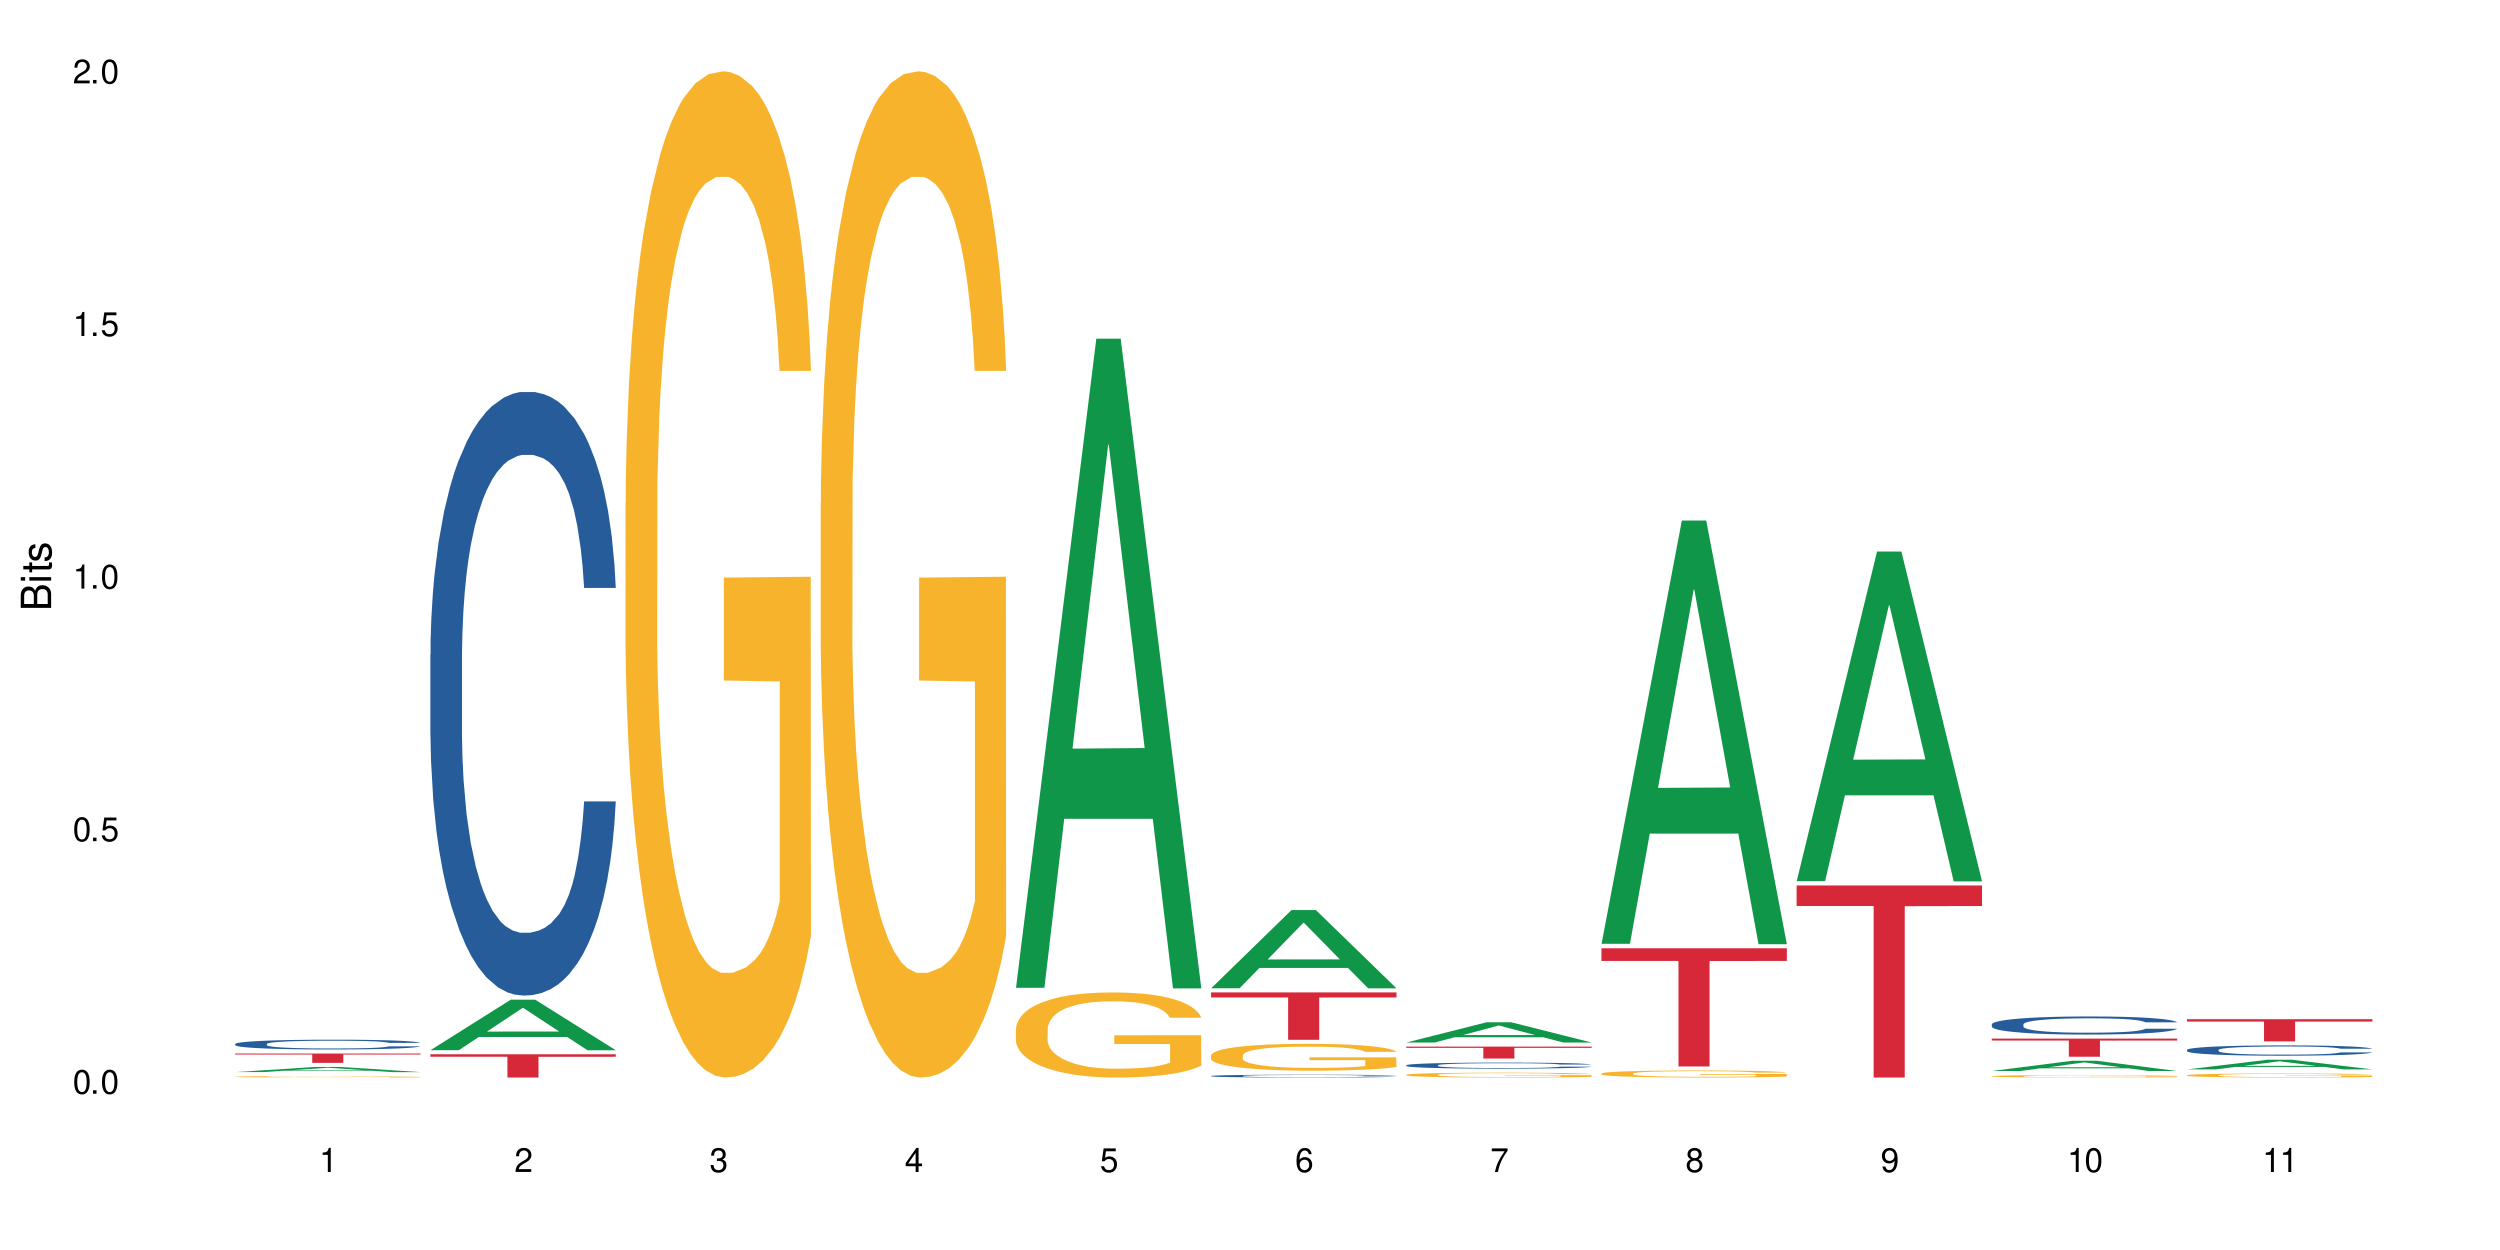 <?xml version="1.0" encoding="UTF-8"?>
<svg xmlns="http://www.w3.org/2000/svg" xmlns:xlink="http://www.w3.org/1999/xlink" width="720" height="360" viewBox="0 0 720 360">
<defs>
<g>
<g id="glyph-0-0">
</g>
<g id="glyph-0-1">
<path d="M 2.641 -6.938 C 2 -6.938 1.422 -6.656 1.078 -6.172 C 0.641 -5.562 0.406 -4.641 0.406 -3.359 C 0.406 -1.016 1.188 0.219 2.641 0.219 C 4.078 0.219 4.859 -1.016 4.859 -3.297 C 4.859 -4.641 4.656 -5.547 4.203 -6.172 C 3.844 -6.656 3.281 -6.938 2.641 -6.938 Z M 2.641 -6.188 C 3.547 -6.188 4 -5.25 4 -3.375 C 4 -1.406 3.562 -0.484 2.625 -0.484 C 1.734 -0.484 1.281 -1.438 1.281 -3.344 C 1.281 -5.25 1.734 -6.188 2.641 -6.188 Z M 2.641 -6.188 "/>
</g>
<g id="glyph-0-2">
<path d="M 1.828 -1 L 0.828 -1 L 0.828 0 L 1.828 0 Z M 1.828 -1 "/>
</g>
<g id="glyph-0-3">
<path d="M 4.562 -6.797 L 1.062 -6.797 L 0.547 -3.094 L 1.328 -3.094 C 1.719 -3.562 2.047 -3.734 2.578 -3.734 C 3.484 -3.734 4.062 -3.109 4.062 -2.094 C 4.062 -1.125 3.484 -0.531 2.578 -0.531 C 1.828 -0.531 1.375 -0.906 1.188 -1.672 L 0.328 -1.672 C 0.453 -1.109 0.547 -0.844 0.75 -0.594 C 1.125 -0.078 1.828 0.219 2.594 0.219 C 3.969 0.219 4.922 -0.781 4.922 -2.219 C 4.922 -3.562 4.031 -4.484 2.719 -4.484 C 2.25 -4.484 1.859 -4.359 1.469 -4.062 L 1.734 -5.969 L 4.562 -5.969 Z M 4.562 -6.797 "/>
</g>
<g id="glyph-0-4">
<path d="M 2.484 -4.938 L 2.484 0 L 3.328 0 L 3.328 -6.938 L 2.766 -6.938 C 2.469 -5.875 2.281 -5.734 0.984 -5.562 L 0.984 -4.938 Z M 2.484 -4.938 "/>
</g>
<g id="glyph-0-5">
<path d="M 4.859 -0.828 L 1.281 -0.828 C 1.359 -1.406 1.672 -1.781 2.5 -2.281 L 3.469 -2.828 C 4.406 -3.344 4.906 -4.062 4.906 -4.906 C 4.906 -5.484 4.672 -6.031 4.266 -6.406 C 3.859 -6.766 3.375 -6.938 2.719 -6.938 C 1.859 -6.938 1.219 -6.625 0.844 -6.031 C 0.609 -5.672 0.5 -5.234 0.484 -4.531 L 1.328 -4.531 C 1.359 -5.016 1.406 -5.281 1.531 -5.516 C 1.75 -5.938 2.188 -6.203 2.703 -6.203 C 3.469 -6.203 4.031 -5.641 4.031 -4.891 C 4.031 -4.344 3.719 -3.859 3.125 -3.516 L 2.234 -3 C 0.812 -2.172 0.406 -1.531 0.328 -0.016 L 4.859 -0.016 Z M 4.859 -0.828 "/>
</g>
<g id="glyph-0-6">
<path d="M 2.125 -3.188 L 2.578 -3.188 C 3.5 -3.188 3.984 -2.766 3.984 -1.922 C 3.984 -1.062 3.469 -0.531 2.594 -0.531 C 1.656 -0.531 1.203 -1 1.156 -2.016 L 0.312 -2.016 C 0.344 -1.453 0.438 -1.094 0.609 -0.781 C 0.953 -0.109 1.625 0.219 2.547 0.219 C 3.953 0.219 4.859 -0.625 4.859 -1.938 C 4.859 -2.828 4.516 -3.297 3.703 -3.594 C 4.344 -3.844 4.656 -4.328 4.656 -5.031 C 4.656 -6.219 3.875 -6.938 2.578 -6.938 C 1.203 -6.938 0.484 -6.172 0.453 -4.703 L 1.297 -4.703 C 1.312 -5.125 1.344 -5.359 1.453 -5.578 C 1.641 -5.969 2.062 -6.203 2.594 -6.203 C 3.344 -6.203 3.797 -5.75 3.797 -5 C 3.797 -4.516 3.609 -4.219 3.25 -4.047 C 3.016 -3.953 2.703 -3.922 2.125 -3.906 Z M 2.125 -3.188 "/>
</g>
<g id="glyph-0-7">
<path d="M 3.141 -1.672 L 3.141 0 L 3.984 0 L 3.984 -1.672 L 4.984 -1.672 L 4.984 -2.438 L 3.984 -2.438 L 3.984 -6.938 L 3.359 -6.938 L 0.266 -2.578 L 0.266 -1.672 Z M 3.141 -2.438 L 1 -2.438 L 3.141 -5.5 Z M 3.141 -2.438 "/>
</g>
<g id="glyph-0-8">
<path d="M 4.781 -5.125 C 4.609 -6.266 3.891 -6.938 2.844 -6.938 C 2.094 -6.938 1.422 -6.578 1.031 -5.953 C 0.594 -5.266 0.406 -4.422 0.406 -3.172 C 0.406 -2 0.578 -1.25 0.984 -0.641 C 1.359 -0.078 1.953 0.219 2.703 0.219 C 3.984 0.219 4.922 -0.75 4.922 -2.094 C 4.922 -3.375 4.062 -4.281 2.844 -4.281 C 2.172 -4.281 1.641 -4.031 1.281 -3.516 C 1.281 -5.234 1.828 -6.188 2.797 -6.188 C 3.391 -6.188 3.797 -5.797 3.938 -5.125 Z M 2.734 -3.531 C 3.547 -3.531 4.062 -2.953 4.062 -2.031 C 4.062 -1.156 3.484 -0.531 2.703 -0.531 C 1.922 -0.531 1.328 -1.188 1.328 -2.078 C 1.328 -2.938 1.906 -3.531 2.734 -3.531 Z M 2.734 -3.531 "/>
</g>
<g id="glyph-0-9">
<path d="M 4.984 -6.797 L 0.438 -6.797 L 0.438 -5.969 L 4.109 -5.969 C 2.5 -3.656 1.828 -2.234 1.328 0 L 2.219 0 C 2.594 -2.172 3.453 -4.047 4.984 -6.094 Z M 4.984 -6.797 "/>
</g>
<g id="glyph-0-10">
<path d="M 3.75 -3.656 C 4.469 -4.094 4.688 -4.438 4.688 -5.078 C 4.688 -6.172 3.844 -6.938 2.641 -6.938 C 1.438 -6.938 0.594 -6.172 0.594 -5.094 C 0.594 -4.438 0.812 -4.094 1.516 -3.656 C 0.734 -3.266 0.359 -2.703 0.359 -1.922 C 0.359 -0.656 1.281 0.219 2.641 0.219 C 3.984 0.219 4.922 -0.656 4.922 -1.922 C 4.922 -2.703 4.531 -3.266 3.75 -3.656 Z M 2.641 -6.188 C 3.359 -6.188 3.812 -5.75 3.812 -5.062 C 3.812 -4.406 3.344 -3.984 2.641 -3.984 C 1.922 -3.984 1.453 -4.406 1.453 -5.078 C 1.453 -5.75 1.922 -6.188 2.641 -6.188 Z M 2.641 -3.266 C 3.484 -3.266 4.062 -2.719 4.062 -1.906 C 4.062 -1.078 3.484 -0.531 2.625 -0.531 C 1.797 -0.531 1.219 -1.094 1.219 -1.906 C 1.219 -2.719 1.781 -3.266 2.641 -3.266 Z M 2.641 -3.266 "/>
</g>
<g id="glyph-0-11">
<path d="M 0.516 -1.578 C 0.672 -0.453 1.406 0.219 2.438 0.219 C 3.188 0.219 3.859 -0.141 4.266 -0.766 C 4.688 -1.453 4.891 -2.297 4.891 -3.547 C 4.891 -4.719 4.703 -5.453 4.312 -6.078 C 3.938 -6.641 3.344 -6.938 2.594 -6.938 C 1.297 -6.938 0.359 -5.969 0.359 -4.625 C 0.359 -3.344 1.234 -2.453 2.453 -2.453 C 3.094 -2.453 3.578 -2.672 4.016 -3.203 C 4 -1.484 3.469 -0.531 2.5 -0.531 C 1.906 -0.531 1.484 -0.906 1.359 -1.578 Z M 2.578 -6.203 C 3.375 -6.203 3.969 -5.531 3.969 -4.641 C 3.969 -3.797 3.391 -3.188 2.547 -3.188 C 1.734 -3.188 1.234 -3.766 1.234 -4.688 C 1.234 -5.562 1.797 -6.203 2.578 -6.203 Z M 2.578 -6.203 "/>
</g>
<g id="glyph-1-0">
</g>
<g id="glyph-1-1">
<path d="M 0 -0.953 L 0 -4.891 C 0 -5.719 -0.234 -6.344 -0.734 -6.797 C -1.188 -7.234 -1.812 -7.469 -2.5 -7.469 C -3.547 -7.469 -4.188 -7 -4.625 -5.875 C -4.984 -6.688 -5.625 -7.094 -6.531 -7.094 C -7.172 -7.094 -7.734 -6.859 -8.141 -6.391 C -8.562 -5.922 -8.75 -5.344 -8.75 -4.5 L -8.75 -0.953 Z M -4.984 -2.062 L -7.766 -2.062 L -7.766 -4.219 C -7.766 -4.844 -7.688 -5.203 -7.453 -5.5 C -7.219 -5.812 -6.859 -5.969 -6.375 -5.969 C -5.891 -5.969 -5.531 -5.812 -5.297 -5.5 C -5.062 -5.203 -4.984 -4.844 -4.984 -4.219 Z M -0.984 -2.062 L -4 -2.062 L -4 -4.781 C -4 -5.766 -3.438 -6.359 -2.484 -6.359 C -1.547 -6.359 -0.984 -5.766 -0.984 -4.781 Z M -0.984 -2.062 "/>
</g>
<g id="glyph-1-2">
<path d="M -6.281 -1.797 L -6.281 -0.797 L 0 -0.797 L 0 -1.797 Z M -8.75 -1.797 L -8.75 -0.797 L -7.484 -0.797 L -7.484 -1.797 Z M -8.75 -1.797 "/>
</g>
<g id="glyph-1-3">
<path d="M -6.281 -3.047 L -6.281 -2.016 L -8.016 -2.016 L -8.016 -1.016 L -6.281 -1.016 L -6.281 -0.172 L -5.469 -0.172 L -5.469 -1.016 L -0.719 -1.016 C -0.078 -1.016 0.281 -1.453 0.281 -2.234 C 0.281 -2.5 0.25 -2.719 0.188 -3.047 L -0.641 -3.047 C -0.609 -2.906 -0.594 -2.766 -0.594 -2.562 C -0.594 -2.141 -0.719 -2.016 -1.156 -2.016 L -5.469 -2.016 L -5.469 -3.047 Z M -6.281 -3.047 "/>
</g>
<g id="glyph-1-4">
<path d="M -4.531 -5.25 C -5.766 -5.25 -6.469 -4.422 -6.469 -2.969 C -6.469 -1.516 -5.719 -0.562 -4.547 -0.562 C -3.562 -0.562 -3.094 -1.062 -2.734 -2.562 L -2.516 -3.484 C -2.344 -4.188 -2.094 -4.469 -1.641 -4.469 C -1.047 -4.469 -0.641 -3.875 -0.641 -3 C -0.641 -2.453 -0.797 -2 -1.062 -1.75 C -1.25 -1.594 -1.422 -1.531 -1.875 -1.469 L -1.875 -0.406 C -0.422 -0.453 0.281 -1.266 0.281 -2.922 C 0.281 -4.5 -0.5 -5.516 -1.719 -5.516 C -2.656 -5.516 -3.172 -4.984 -3.469 -3.734 L -3.703 -2.766 C -3.891 -1.953 -4.156 -1.609 -4.594 -1.609 C -5.188 -1.609 -5.547 -2.125 -5.547 -2.938 C -5.547 -3.75 -5.203 -4.172 -4.531 -4.203 Z M -4.531 -5.25 "/>
</g>
</g>
</defs>
<rect x="-72" y="-36" width="864" height="432" fill="rgb(100%, 100%, 100%)" fill-opacity="1"/>
<path fill-rule="nonzero" fill="rgb(6.275%, 58.824%, 28.235%)" fill-opacity="1" d="M 67.73 308.762 L 67.789 308.762 L 90.895 307.273 L 97.91 307.273 L 121.133 308.766 L 112.973 308.766 L 107.152 308.375 L 81.652 308.375 L 75.945 308.762 L 67.73 308.762 L 84.105 308.215 L 104.816 308.211 L 94.488 307.516 L 94.375 307.516 L 94.262 307.52 L 84.047 308.211 L 84.105 308.215 Z M 67.73 308.762 "/>
<path fill-rule="nonzero" fill="rgb(14.51%, 36.078%, 60%)" fill-opacity="1" d="M 67.73 300.656 L 67.797 300.656 L 67.797 300.594 L 67.992 300.496 L 68.449 300.371 L 68.902 300.285 L 70.074 300.137 L 71.703 299.988 L 73.398 299.875 L 74.633 299.809 L 75.742 299.758 L 78.281 299.66 L 79.91 299.613 L 81.668 299.566 L 83.816 299.523 L 85.379 299.5 L 88.895 299.457 L 91.5 299.441 L 93.52 299.434 L 97.883 299.434 L 100.488 299.441 L 102.375 299.453 L 104.461 299.477 L 106.219 299.5 L 109.281 299.555 L 112.016 299.629 L 113.254 299.668 L 115.207 299.75 L 116.703 299.824 L 117.746 299.895 L 118.918 299.988 L 119.961 300.105 L 120.742 300.234 L 121.133 300.348 L 112.016 300.348 L 111.559 300.242 L 111.039 300.164 L 110.062 300.059 L 109.086 299.984 L 107.715 299.91 L 106.48 299.859 L 104.785 299.809 L 103.289 299.781 L 101.727 299.758 L 100.227 299.742 L 97.363 299.727 L 94.039 299.727 L 92.805 299.73 L 90.262 299.75 L 88.895 299.77 L 86.941 299.805 L 85.574 299.84 L 83.945 299.891 L 82.84 299.934 L 81.473 300 L 80.496 300.059 L 79.387 300.145 L 78.738 300.211 L 78.152 300.281 L 77.629 300.367 L 77.238 300.457 L 76.977 300.551 L 76.848 300.645 L 76.848 301.043 L 76.977 301.137 L 77.305 301.246 L 78.152 301.402 L 79.387 301.539 L 80.82 301.648 L 82.188 301.723 L 82.969 301.762 L 84.012 301.801 L 85.641 301.852 L 87.984 301.902 L 89.352 301.926 L 91.438 301.945 L 93.586 301.957 L 96.449 301.957 L 98.988 301.945 L 100.684 301.934 L 102.441 301.91 L 104.852 301.867 L 106.348 301.828 L 107.652 301.777 L 108.629 301.73 L 109.281 301.688 L 110.258 301.609 L 111.039 301.52 L 111.625 301.43 L 112.016 301.344 L 121.133 301.344 L 120.742 301.445 L 120.156 301.547 L 119.57 301.621 L 118.656 301.711 L 117.613 301.789 L 116.117 301.883 L 114.879 301.941 L 113.254 302.004 L 111.754 302.055 L 110.125 302.098 L 107.715 302.148 L 106.152 302.176 L 104.461 302.199 L 102.441 302.219 L 99.902 302.238 L 97.168 302.246 L 94.625 302.25 L 91.891 302.242 L 89.871 302.234 L 87.203 302.211 L 83.883 302.164 L 81.473 302.117 L 79.582 302.066 L 77.957 302.016 L 76.133 301.945 L 73.789 301.832 L 72.355 301.746 L 71.379 301.672 L 70.27 301.57 L 69.488 301.48 L 68.578 301.336 L 67.926 301.156 L 67.73 301.012 Z M 67.73 300.656 "/>
<path fill-rule="nonzero" fill="rgb(96.863%, 70.196%, 16.863%)" fill-opacity="1" d="M 67.73 310.102 L 67.797 310.102 L 67.797 310.094 L 68.055 310.078 L 68.707 310.055 L 69.555 310.035 L 70.465 310.02 L 71.051 310.012 L 72.027 310 L 72.875 309.992 L 75.023 309.977 L 77.762 309.961 L 79.258 309.953 L 80.949 309.949 L 83.359 309.941 L 84.469 309.938 L 87.855 309.934 L 91.695 309.93 L 100.555 309.93 L 104.199 309.934 L 106.285 309.938 L 107.91 309.941 L 109.605 309.945 L 111.688 309.953 L 113.645 309.961 L 115.207 309.973 L 116.77 309.98 L 118.07 309.992 L 119.18 310.008 L 120.156 310.023 L 120.742 310.035 L 121.133 310.047 L 112.078 310.047 L 111.559 310.035 L 110.973 310.027 L 109.996 310.012 L 108.043 309.996 L 106.219 309.988 L 104.656 309.98 L 102.703 309.977 L 100.812 309.973 L 98.664 309.973 L 97.363 309.969 L 93.91 309.969 L 90.785 309.973 L 88.961 309.977 L 87.66 309.98 L 85.836 309.984 L 84.727 309.988 L 84.078 309.992 L 82.125 310.004 L 80.82 310.012 L 80.105 310.02 L 79.191 310.031 L 78.543 310.043 L 77.824 310.055 L 77.434 310.066 L 76.914 310.094 L 76.848 310.16 L 77.043 310.172 L 77.434 310.188 L 77.957 310.203 L 79.52 310.227 L 80.887 310.242 L 82.059 310.25 L 82.969 310.258 L 84.727 310.266 L 85.445 310.27 L 87.137 310.277 L 88.895 310.281 L 91.047 310.285 L 92.672 310.289 L 102.508 310.289 L 104.98 310.285 L 106.676 310.281 L 107.781 310.281 L 109.148 310.277 L 110.125 310.273 L 111.039 310.27 L 112.145 310.262 L 112.145 310.172 L 96.059 310.172 L 96.059 310.133 L 121.066 310.133 L 121.133 310.277 L 119.766 310.285 L 118.07 310.297 L 116.441 310.301 L 114.75 310.309 L 112.34 310.316 L 110.387 310.32 L 107.391 310.324 L 104.656 310.328 L 101.789 310.332 L 93.586 310.332 L 90.719 310.328 L 88.441 310.328 L 86.355 310.324 L 84.273 310.316 L 81.668 310.309 L 79.973 310.305 L 78.215 310.297 L 76.457 310.285 L 74.895 310.277 L 73.852 310.27 L 72.812 310.262 L 71.703 310.25 L 70.66 310.238 L 69.879 310.227 L 69.164 310.211 L 68.645 310.199 L 68.121 310.184 L 67.859 310.172 L 67.73 310.16 Z M 67.73 310.102 "/>
<path fill-rule="nonzero" fill="rgb(83.922%, 15.686%, 22.353%)" fill-opacity="1" d="M 67.73 303.414 L 121.133 303.414 L 121.133 303.703 L 98.875 303.703 L 98.875 306.109 L 89.922 306.109 L 89.922 303.707 L 89.793 303.703 L 67.73 303.703 Z M 67.73 303.414 "/>
<path fill-rule="nonzero" fill="rgb(6.275%, 58.824%, 28.235%)" fill-opacity="1" d="M 123.941 302.453 L 124 302.441 L 147.105 287.902 L 154.125 287.902 L 177.344 302.469 L 169.184 302.469 L 163.367 298.664 L 137.863 298.664 L 132.156 302.453 L 123.941 302.453 L 140.316 297.094 L 161.027 297.078 L 150.699 290.281 L 150.586 290.27 L 150.473 290.309 L 140.258 297.078 L 140.316 297.094 Z M 123.941 302.453 "/>
<path fill-rule="nonzero" fill="rgb(14.51%, 36.078%, 60%)" fill-opacity="1" d="M 123.941 188.547 L 124.008 188.387 L 124.008 184.574 L 124.203 178.535 L 124.66 170.91 L 125.113 165.664 L 126.285 156.293 L 127.914 147.234 L 129.609 140.242 L 130.844 136.113 L 131.953 132.934 L 134.492 127.055 L 136.121 124.039 L 137.879 121.336 L 140.027 118.637 L 141.59 117.047 L 145.109 114.504 L 147.711 113.391 L 149.73 112.914 L 154.094 112.914 L 156.699 113.551 L 158.59 114.344 L 160.672 115.617 L 162.43 117.047 L 165.492 120.543 L 168.227 124.992 L 169.465 127.531 L 171.418 132.457 L 172.914 137.227 L 173.957 141.355 L 175.129 147.234 L 176.172 154.387 L 176.953 162.488 L 177.344 169.32 L 168.227 169.32 L 167.77 162.965 L 167.25 158.039 L 166.273 151.523 L 165.297 146.918 L 163.93 142.309 L 162.691 139.289 L 160.996 136.273 L 159.5 134.363 L 157.938 132.934 L 156.438 131.98 L 153.574 131.027 L 150.254 131.027 L 149.016 131.348 L 146.477 132.617 L 145.109 133.73 L 143.152 135.953 L 141.785 138.02 L 140.156 141.195 L 139.051 143.898 L 137.684 148.031 L 136.707 151.684 L 135.598 156.926 L 134.949 160.898 L 134.363 165.348 L 133.84 170.59 L 133.449 176.152 L 133.191 182.031 L 133.059 187.75 L 133.059 212.379 L 133.191 218.098 L 133.516 224.773 L 134.363 234.465 L 135.598 242.887 L 137.031 249.559 L 138.398 254.324 L 139.18 256.551 L 140.223 259.094 L 141.852 262.27 L 144.195 265.449 L 145.562 266.719 L 147.648 267.988 L 149.797 268.625 L 152.66 268.625 L 155.203 267.988 L 156.895 267.195 L 158.652 265.926 L 161.062 263.223 L 162.559 260.68 L 163.863 257.66 L 164.84 254.645 L 165.492 252.102 L 166.469 247.176 L 167.25 241.773 L 167.836 236.211 L 168.227 230.809 L 177.344 230.809 L 176.953 237.164 L 176.367 243.363 L 175.781 247.969 L 174.867 253.531 L 173.828 258.457 L 172.328 264.02 L 171.09 267.672 L 169.465 271.645 L 167.965 274.664 L 166.336 277.363 L 163.93 280.543 L 162.363 282.133 L 160.672 283.562 L 158.652 284.832 L 156.113 285.945 L 153.379 286.578 L 150.84 286.738 L 148.102 286.422 L 146.086 285.785 L 143.414 284.355 L 140.094 281.496 L 137.684 278.477 L 135.793 275.457 L 134.168 272.281 L 132.344 267.988 L 130 261 L 128.566 255.598 L 127.59 251.148 L 126.48 244.949 L 125.699 239.391 L 124.789 230.492 L 124.137 219.211 L 123.941 210.473 Z M 123.941 188.547 "/>
<path fill-rule="nonzero" fill="rgb(83.922%, 15.686%, 22.353%)" fill-opacity="1" d="M 123.941 303.633 L 177.344 303.633 L 177.344 304.348 L 155.086 304.355 L 155.086 310.332 L 146.133 310.332 L 146.133 304.363 L 146.004 304.348 L 123.941 304.348 Z M 123.941 303.633 "/>
<path fill-rule="nonzero" fill="rgb(96.863%, 70.196%, 16.863%)" fill-opacity="1" d="M 180.152 144.652 L 180.219 144.387 L 180.219 139.094 L 180.48 127.184 L 181.129 110.777 L 181.977 97.277 L 182.891 86.691 L 183.477 81.133 L 184.453 73.195 L 185.297 67.371 L 187.449 55.461 L 190.184 44.348 L 191.68 39.582 L 193.375 35.082 L 195.785 30.055 L 196.891 28.203 L 200.277 23.965 L 204.121 21.32 L 208.352 20.527 L 210.305 20.789 L 212.977 21.848 L 216.621 24.762 L 218.707 27.406 L 220.336 30.055 L 222.027 33.496 L 224.113 38.789 L 226.066 45.141 L 227.629 51.492 L 229.191 59.43 L 230.492 67.902 L 231.602 77.164 L 232.578 88.281 L 233.164 97.543 L 233.555 106.805 L 224.504 106.805 L 223.98 97.543 L 223.395 90.398 L 222.418 81.664 L 221.441 75.312 L 220.465 70.281 L 218.641 63.402 L 217.078 59.168 L 215.125 55.461 L 213.238 53.078 L 211.086 51.492 L 209.785 50.961 L 206.332 50.961 L 203.207 52.816 L 201.383 54.934 L 200.082 57.051 L 198.258 61.02 L 197.152 64.195 L 196.5 66.312 L 194.547 74.516 L 193.242 81.93 L 192.527 86.957 L 191.617 94.898 L 190.965 102.043 L 190.246 112.629 L 189.855 120.57 L 189.336 138.566 L 189.27 186.207 L 189.465 196.262 L 189.855 207.113 L 190.379 216.641 L 191.16 226.699 L 191.941 234.375 L 193.309 244.695 L 194.48 251.578 L 195.395 256.078 L 197.152 263.223 L 197.867 265.605 L 199.562 270.367 L 201.32 274.074 L 203.469 277.25 L 205.098 278.836 L 207.699 280.16 L 211.023 280.16 L 214.93 278.574 L 217.402 276.457 L 219.098 274.34 L 220.203 272.484 L 221.57 269.574 L 222.551 266.926 L 223.461 264.016 L 224.566 259.516 L 224.566 196.262 L 208.484 195.996 L 208.484 166.355 L 233.488 166.09 L 233.555 269.574 L 232.188 276.719 L 230.492 283.602 L 228.867 288.895 L 227.172 293.395 L 224.762 298.422 L 222.809 301.598 L 219.812 305.305 L 217.078 307.688 L 214.215 309.273 L 211.672 310.066 L 208.68 310.332 L 206.008 309.805 L 203.141 308.215 L 200.863 306.098 L 198.777 303.453 L 196.695 300.012 L 194.09 294.453 L 192.398 289.953 L 190.641 284.395 L 188.879 277.777 L 187.316 270.633 L 186.277 265.074 L 185.234 258.723 L 184.125 250.781 L 183.086 241.785 L 182.305 233.578 L 181.586 224.316 L 181.066 215.582 L 180.543 203.672 L 180.285 194.145 L 180.152 185.941 Z M 180.152 144.652 "/>
<path fill-rule="nonzero" fill="rgb(96.863%, 70.196%, 16.863%)" fill-opacity="1" d="M 236.367 144.652 L 236.43 144.387 L 236.43 139.094 L 236.691 127.184 L 237.344 110.777 L 238.188 97.277 L 239.102 86.691 L 239.688 81.133 L 240.664 73.195 L 241.512 67.371 L 243.66 55.461 L 246.395 44.348 L 247.891 39.582 L 249.586 35.082 L 251.996 30.055 L 253.102 28.203 L 256.488 23.965 L 260.332 21.32 L 264.562 20.527 L 266.516 20.789 L 269.188 21.848 L 272.836 24.762 L 274.918 27.406 L 276.547 30.055 L 278.238 33.496 L 280.324 38.789 L 282.277 45.141 L 283.84 51.492 L 285.402 59.43 L 286.707 67.902 L 287.812 77.164 L 288.789 88.281 L 289.375 97.543 L 289.766 106.805 L 280.715 106.805 L 280.191 97.543 L 279.605 90.398 L 278.629 81.664 L 277.652 75.312 L 276.676 70.281 L 274.852 63.402 L 273.289 59.168 L 271.336 55.461 L 269.449 53.078 L 267.301 51.492 L 265.996 50.961 L 262.543 50.961 L 259.418 52.816 L 257.594 54.934 L 256.293 57.051 L 254.469 61.02 L 253.363 64.195 L 252.711 66.312 L 250.758 74.516 L 249.457 81.93 L 248.738 86.957 L 247.828 94.898 L 247.176 102.043 L 246.461 112.629 L 246.07 120.57 L 245.547 138.566 L 245.484 186.207 L 245.68 196.262 L 246.07 207.113 L 246.59 216.641 L 247.371 226.699 L 248.152 234.375 L 249.52 244.695 L 250.691 251.578 L 251.605 256.078 L 253.363 263.223 L 254.078 265.605 L 255.773 270.367 L 257.531 274.074 L 259.68 277.25 L 261.309 278.836 L 263.914 280.16 L 267.234 280.16 L 271.141 278.574 L 273.617 276.457 L 275.309 274.34 L 276.418 272.484 L 277.785 269.574 L 278.762 266.926 L 279.672 264.016 L 280.781 259.516 L 280.781 196.262 L 264.695 195.996 L 264.695 166.355 L 289.699 166.09 L 289.766 269.574 L 288.398 276.719 L 286.707 283.602 L 285.078 288.895 L 283.383 293.395 L 280.977 298.422 L 279.02 301.598 L 276.023 305.305 L 273.289 307.688 L 270.426 309.273 L 267.887 310.066 L 264.891 310.332 L 262.219 309.805 L 259.355 308.215 L 257.074 306.098 L 254.992 303.453 L 252.906 300.012 L 250.301 294.453 L 248.609 289.953 L 246.852 284.395 L 245.094 277.777 L 243.527 270.633 L 242.488 265.074 L 241.445 258.723 L 240.34 250.781 L 239.297 241.785 L 238.516 233.578 L 237.797 224.316 L 237.277 215.582 L 236.758 203.672 L 236.496 194.145 L 236.367 185.941 Z M 236.367 144.652 "/>
<path fill-rule="nonzero" fill="rgb(6.275%, 58.824%, 28.235%)" fill-opacity="1" d="M 292.578 284.48 L 292.633 284.305 L 315.738 97.539 L 322.758 97.539 L 345.977 284.656 L 337.82 284.656 L 332 235.812 L 306.496 235.812 L 300.793 284.48 L 292.578 284.48 L 308.949 215.609 L 329.66 215.434 L 319.336 128.113 L 319.219 127.938 L 319.105 128.465 L 308.895 215.434 L 308.949 215.609 Z M 292.578 284.48 "/>
<path fill-rule="nonzero" fill="rgb(96.863%, 70.196%, 16.863%)" fill-opacity="1" d="M 292.578 296.32 L 292.641 296.297 L 292.641 295.852 L 292.902 294.844 L 293.555 293.453 L 294.398 292.312 L 295.312 291.418 L 295.898 290.949 L 296.875 290.277 L 297.723 289.785 L 299.871 288.777 L 302.605 287.836 L 304.105 287.434 L 305.797 287.051 L 308.207 286.629 L 309.312 286.473 L 312.699 286.113 L 316.543 285.891 L 320.773 285.82 L 322.73 285.844 L 325.398 285.934 L 329.047 286.18 L 331.129 286.402 L 332.758 286.629 L 334.449 286.918 L 336.535 287.367 L 338.488 287.902 L 340.051 288.441 L 341.613 289.113 L 342.918 289.828 L 344.023 290.613 L 345 291.551 L 345.586 292.336 L 345.977 293.117 L 336.926 293.117 L 336.406 292.336 L 335.82 291.73 L 334.84 290.992 L 333.863 290.457 L 332.887 290.031 L 331.066 289.449 L 329.5 289.09 L 327.547 288.777 L 325.66 288.574 L 323.512 288.441 L 322.207 288.395 L 318.758 288.395 L 315.629 288.551 L 313.809 288.73 L 312.504 288.91 L 310.68 289.246 L 309.574 289.516 L 308.922 289.695 L 306.969 290.387 L 305.668 291.016 L 304.949 291.441 L 304.039 292.113 L 303.387 292.715 L 302.672 293.613 L 302.281 294.281 L 301.758 295.805 L 301.695 299.836 L 301.891 300.684 L 302.281 301.602 L 302.801 302.41 L 303.582 303.258 L 304.363 303.906 L 305.73 304.781 L 306.902 305.363 L 307.816 305.742 L 309.574 306.348 L 310.289 306.551 L 311.984 306.953 L 313.742 307.266 L 315.891 307.535 L 317.52 307.668 L 320.125 307.781 L 323.445 307.781 L 327.352 307.645 L 329.828 307.469 L 331.52 307.289 L 332.629 307.133 L 333.996 306.887 L 334.973 306.66 L 335.883 306.414 L 336.992 306.035 L 336.992 300.684 L 320.906 300.664 L 320.906 298.156 L 345.914 298.133 L 345.977 306.887 L 344.609 307.488 L 342.918 308.07 L 341.289 308.52 L 339.598 308.898 L 337.188 309.324 L 335.234 309.594 L 332.238 309.906 L 329.5 310.109 L 326.637 310.242 L 324.098 310.309 L 321.102 310.332 L 318.43 310.289 L 315.566 310.152 L 313.285 309.973 L 311.203 309.75 L 309.117 309.461 L 306.512 308.988 L 304.82 308.609 L 303.062 308.141 L 301.305 307.578 L 299.742 306.977 L 298.699 306.504 L 297.656 305.969 L 296.551 305.297 L 295.508 304.535 L 294.727 303.84 L 294.008 303.059 L 293.488 302.32 L 292.969 301.312 L 292.707 300.504 L 292.578 299.812 Z M 292.578 296.32 "/>
<path fill-rule="nonzero" fill="rgb(6.275%, 58.824%, 28.235%)" fill-opacity="1" d="M 348.789 284.621 L 348.844 284.602 L 371.953 262.094 L 378.969 262.094 L 402.188 284.641 L 394.031 284.641 L 388.211 278.758 L 362.711 278.758 L 357.004 284.621 L 348.789 284.621 L 365.164 276.32 L 385.871 276.301 L 375.547 265.777 L 375.434 265.754 L 375.316 265.82 L 365.105 276.301 L 365.164 276.32 Z M 348.789 284.621 "/>
<path fill-rule="nonzero" fill="rgb(14.51%, 36.078%, 60%)" fill-opacity="1" d="M 348.789 309.875 L 348.852 309.871 L 348.852 309.855 L 349.051 309.828 L 349.504 309.793 L 349.961 309.766 L 351.133 309.723 L 352.762 309.68 L 354.453 309.648 L 355.691 309.629 L 356.797 309.613 L 359.34 309.586 L 360.965 309.57 L 362.727 309.559 L 364.875 309.547 L 366.438 309.539 L 369.953 309.527 L 372.559 309.523 L 374.578 309.52 L 378.941 309.52 L 381.547 309.523 L 383.434 309.527 L 385.52 309.531 L 387.277 309.539 L 390.336 309.555 L 393.07 309.578 L 394.309 309.59 L 396.262 309.613 L 397.762 309.633 L 398.805 309.652 L 399.977 309.68 L 401.016 309.715 L 401.797 309.75 L 402.188 309.785 L 393.07 309.785 L 392.617 309.754 L 392.094 309.73 L 391.117 309.699 L 390.141 309.68 L 388.773 309.656 L 387.535 309.645 L 385.844 309.629 L 384.344 309.621 L 382.781 309.613 L 381.285 309.609 L 378.418 309.605 L 373.859 309.605 L 371.32 309.613 L 369.953 309.617 L 368 309.629 L 366.633 309.637 L 365.004 309.652 L 363.898 309.664 L 362.531 309.684 L 361.551 309.703 L 360.445 309.727 L 359.793 309.746 L 359.207 309.766 L 358.688 309.789 L 358.297 309.816 L 358.035 309.844 L 357.906 309.871 L 357.906 309.984 L 358.035 310.012 L 358.363 310.043 L 359.207 310.09 L 360.445 310.129 L 361.879 310.16 L 363.246 310.18 L 364.027 310.191 L 365.07 310.203 L 366.695 310.219 L 369.043 310.234 L 370.41 310.238 L 372.492 310.246 L 380.047 310.246 L 381.742 310.242 L 383.5 310.234 L 385.91 310.223 L 387.406 310.211 L 388.707 310.195 L 389.688 310.184 L 390.336 310.172 L 391.312 310.148 L 392.094 310.121 L 392.68 310.098 L 393.07 310.07 L 402.188 310.07 L 401.797 310.102 L 401.211 310.129 L 400.625 310.152 L 399.715 310.176 L 398.672 310.199 L 397.176 310.227 L 395.938 310.242 L 394.309 310.262 L 392.812 310.277 L 391.184 310.289 L 388.773 310.305 L 387.211 310.312 L 385.52 310.316 L 383.5 310.324 L 380.961 310.328 L 378.223 310.332 L 372.949 310.332 L 370.93 310.328 L 368.262 310.32 L 364.938 310.309 L 362.531 310.293 L 360.641 310.281 L 359.012 310.266 L 357.188 310.246 L 354.844 310.211 L 353.41 310.188 L 352.434 310.168 L 351.328 310.137 L 350.547 310.109 L 349.637 310.07 L 348.984 310.016 L 348.789 309.977 Z M 348.789 309.875 "/>
<path fill-rule="nonzero" fill="rgb(96.863%, 70.196%, 16.863%)" fill-opacity="1" d="M 348.789 303.938 L 348.852 303.93 L 348.852 303.789 L 349.113 303.473 L 349.766 303.035 L 350.613 302.676 L 351.523 302.391 L 352.109 302.242 L 353.086 302.031 L 353.934 301.875 L 356.082 301.559 L 358.816 301.262 L 360.316 301.137 L 362.008 301.016 L 364.418 300.883 L 365.523 300.832 L 368.91 300.719 L 372.754 300.648 L 376.988 300.629 L 378.941 300.633 L 381.609 300.664 L 385.258 300.742 L 387.34 300.812 L 388.969 300.883 L 390.664 300.973 L 392.746 301.113 L 394.699 301.285 L 396.262 301.453 L 397.824 301.664 L 399.129 301.891 L 400.234 302.137 L 401.211 302.434 L 401.797 302.68 L 402.188 302.93 L 393.137 302.93 L 392.617 302.68 L 392.031 302.492 L 391.055 302.258 L 390.078 302.09 L 389.098 301.953 L 387.277 301.77 L 385.715 301.656 L 383.758 301.559 L 381.871 301.496 L 379.723 301.453 L 378.418 301.438 L 374.969 301.438 L 371.844 301.488 L 370.02 301.547 L 368.715 301.602 L 366.891 301.707 L 365.785 301.793 L 365.133 301.848 L 363.18 302.066 L 361.879 302.266 L 361.16 302.398 L 360.25 302.609 L 359.598 302.801 L 358.883 303.082 L 358.492 303.297 L 357.969 303.777 L 357.906 305.047 L 358.102 305.312 L 358.492 305.605 L 359.012 305.859 L 359.793 306.125 L 360.574 306.332 L 361.941 306.605 L 363.117 306.789 L 364.027 306.91 L 365.785 307.102 L 366.5 307.164 L 368.195 307.289 L 369.953 307.391 L 372.102 307.473 L 373.73 307.516 L 376.336 307.551 L 379.656 307.551 L 383.562 307.508 L 386.039 307.453 L 387.73 307.395 L 388.84 307.348 L 390.207 307.27 L 391.184 307.199 L 392.094 307.121 L 393.203 307 L 393.203 305.312 L 377.117 305.309 L 377.117 304.516 L 402.125 304.508 L 402.188 307.27 L 400.82 307.461 L 399.129 307.645 L 397.5 307.785 L 395.809 307.906 L 393.398 308.039 L 391.445 308.125 L 388.449 308.223 L 385.715 308.285 L 382.848 308.328 L 380.309 308.348 L 377.312 308.355 L 374.641 308.344 L 371.777 308.301 L 369.496 308.242 L 367.414 308.172 L 365.328 308.082 L 362.727 307.934 L 361.031 307.812 L 359.273 307.664 L 357.516 307.488 L 355.953 307.297 L 354.91 307.148 L 353.867 306.98 L 352.762 306.77 L 351.719 306.527 L 350.938 306.309 L 350.223 306.062 L 349.699 305.828 L 349.18 305.512 L 348.918 305.258 L 348.789 305.039 Z M 348.789 303.938 "/>
<path fill-rule="nonzero" fill="rgb(83.922%, 15.686%, 22.353%)" fill-opacity="1" d="M 348.789 285.805 L 402.188 285.805 L 402.188 287.27 L 379.934 287.281 L 379.934 299.465 L 370.98 299.465 L 370.98 287.293 L 370.848 287.27 L 348.789 287.27 Z M 348.789 285.805 "/>
<path fill-rule="nonzero" fill="rgb(6.275%, 58.824%, 28.235%)" fill-opacity="1" d="M 405 300.246 L 405.059 300.238 L 428.164 294.406 L 435.18 294.406 L 458.402 300.25 L 450.242 300.25 L 444.422 298.727 L 418.922 298.727 L 413.215 300.246 L 405 300.246 L 421.375 298.094 L 442.082 298.09 L 431.758 295.363 L 431.645 295.355 L 431.527 295.371 L 421.316 298.09 L 421.375 298.094 Z M 405 300.246 "/>
<path fill-rule="nonzero" fill="rgb(14.51%, 36.078%, 60%)" fill-opacity="1" d="M 405 306.785 L 405.066 306.785 L 405.066 306.746 L 405.262 306.684 L 405.715 306.609 L 406.172 306.555 L 407.344 306.461 L 408.973 306.371 L 410.664 306.301 L 411.902 306.262 L 413.012 306.227 L 415.551 306.168 L 417.18 306.141 L 418.938 306.113 L 421.086 306.086 L 422.648 306.07 L 426.164 306.043 L 428.77 306.031 L 430.789 306.027 L 435.152 306.027 L 437.758 306.035 L 439.645 306.043 L 441.73 306.055 L 443.488 306.07 L 446.547 306.105 L 449.285 306.148 L 450.52 306.176 L 452.473 306.223 L 453.973 306.27 L 455.016 306.312 L 456.188 306.371 L 457.227 306.441 L 458.012 306.523 L 458.402 306.594 L 449.285 306.594 L 448.828 306.527 L 448.309 306.48 L 447.328 306.414 L 446.352 306.367 L 444.984 306.324 L 443.746 306.293 L 442.055 306.262 L 440.559 306.242 L 438.992 306.227 L 437.496 306.219 L 434.629 306.211 L 430.07 306.211 L 427.531 306.227 L 426.164 306.238 L 424.211 306.258 L 422.844 306.281 L 421.215 306.312 L 420.109 306.34 L 418.742 306.379 L 417.766 306.418 L 416.656 306.469 L 416.004 306.508 L 415.418 306.555 L 414.898 306.605 L 414.508 306.66 L 414.246 306.719 L 414.117 306.777 L 414.117 307.023 L 414.246 307.082 L 414.574 307.148 L 415.418 307.246 L 416.656 307.328 L 418.09 307.398 L 419.457 307.445 L 420.238 307.465 L 421.281 307.492 L 422.91 307.523 L 425.254 307.555 L 426.621 307.57 L 428.703 307.582 L 430.855 307.586 L 433.719 307.586 L 436.258 307.582 L 437.953 307.574 L 439.711 307.562 L 442.121 307.535 L 443.617 307.508 L 444.922 307.477 L 445.898 307.449 L 446.547 307.422 L 447.523 307.371 L 448.309 307.32 L 448.895 307.262 L 449.285 307.207 L 458.402 307.207 L 458.012 307.273 L 457.426 307.336 L 456.836 307.379 L 455.926 307.438 L 454.883 307.484 L 453.387 307.543 L 452.148 307.578 L 450.52 307.617 L 449.023 307.648 L 447.395 307.676 L 444.984 307.707 L 443.422 307.723 L 441.73 307.738 L 439.711 307.75 L 437.172 307.762 L 434.434 307.766 L 431.895 307.77 L 429.16 307.766 L 427.141 307.758 L 424.473 307.746 L 421.148 307.715 L 418.742 307.688 L 416.852 307.656 L 415.223 307.625 L 413.402 307.582 L 411.055 307.512 L 409.625 307.457 L 408.648 307.414 L 407.539 307.352 L 406.758 307.293 L 405.848 307.207 L 405.195 307.094 L 405 307.004 Z M 405 306.785 "/>
<path fill-rule="nonzero" fill="rgb(96.863%, 70.196%, 16.863%)" fill-opacity="1" d="M 405 309.531 L 405.066 309.531 L 405.066 309.504 L 405.324 309.449 L 405.977 309.367 L 406.824 309.305 L 407.734 309.254 L 408.32 309.227 L 409.297 309.188 L 410.145 309.16 L 412.293 309.102 L 415.027 309.047 L 416.527 309.023 L 418.219 309.004 L 420.629 308.98 L 421.738 308.969 L 425.121 308.949 L 428.965 308.938 L 433.199 308.934 L 435.152 308.934 L 437.82 308.938 L 441.469 308.953 L 443.551 308.965 L 445.18 308.98 L 446.875 308.996 L 448.957 309.02 L 450.91 309.051 L 452.473 309.082 L 454.039 309.121 L 455.34 309.16 L 456.445 309.207 L 457.426 309.262 L 458.012 309.305 L 458.402 309.352 L 449.348 309.352 L 448.828 309.305 L 448.242 309.27 L 447.266 309.227 L 445.312 309.172 L 443.488 309.141 L 441.926 309.121 L 439.973 309.102 L 438.082 309.09 L 435.934 309.082 L 434.629 309.078 L 431.18 309.078 L 428.055 309.09 L 426.23 309.098 L 424.926 309.109 L 423.105 309.129 L 421.996 309.145 L 421.348 309.152 L 419.391 309.195 L 418.09 309.23 L 417.375 309.254 L 416.461 309.293 L 415.809 309.328 L 415.094 309.379 L 414.703 309.418 L 414.184 309.504 L 414.117 309.734 L 414.312 309.781 L 414.703 309.836 L 415.223 309.879 L 416.004 309.93 L 416.785 309.965 L 418.156 310.016 L 419.328 310.047 L 420.238 310.07 L 421.996 310.105 L 422.715 310.117 L 424.406 310.141 L 426.164 310.156 L 428.312 310.172 L 429.941 310.18 L 432.547 310.188 L 435.867 310.188 L 439.777 310.18 L 442.25 310.168 L 443.945 310.16 L 445.051 310.148 L 446.418 310.137 L 447.395 310.121 L 448.309 310.109 L 449.414 310.086 L 449.414 309.781 L 433.328 309.781 L 433.328 309.637 L 458.336 309.637 L 458.402 310.137 L 457.031 310.172 L 455.34 310.203 L 453.711 310.23 L 452.02 310.25 L 449.609 310.273 L 447.656 310.289 L 444.66 310.309 L 441.926 310.32 L 439.059 310.328 L 436.52 310.332 L 433.523 310.332 L 430.855 310.328 L 427.988 310.32 L 425.707 310.312 L 423.625 310.301 L 421.543 310.281 L 418.938 310.254 L 417.242 310.234 L 415.484 310.207 L 413.727 310.176 L 412.164 310.141 L 411.121 310.113 L 410.078 310.082 L 408.973 310.043 L 407.93 310 L 407.148 309.961 L 406.434 309.918 L 405.91 309.875 L 405.391 309.816 L 405.129 309.77 L 405 309.73 Z M 405 309.531 "/>
<path fill-rule="nonzero" fill="rgb(83.922%, 15.686%, 22.353%)" fill-opacity="1" d="M 405 301.414 L 458.402 301.414 L 458.402 301.781 L 436.145 301.785 L 436.145 304.863 L 427.191 304.863 L 427.191 301.789 L 427.062 301.781 L 405 301.781 Z M 405 301.414 "/>
<path fill-rule="nonzero" fill="rgb(6.275%, 58.824%, 28.235%)" fill-opacity="1" d="M 461.211 271.824 L 461.27 271.711 L 484.375 149.922 L 491.391 149.922 L 514.613 271.938 L 506.453 271.938 L 500.633 240.086 L 475.133 240.086 L 469.426 271.824 L 461.211 271.824 L 477.586 226.91 L 498.297 226.797 L 487.969 169.855 L 487.855 169.742 L 487.742 170.086 L 477.527 226.797 L 477.586 226.91 Z M 461.211 271.824 "/>
<path fill-rule="nonzero" fill="rgb(96.863%, 70.196%, 16.863%)" fill-opacity="1" d="M 461.211 309.168 L 461.277 309.168 L 461.277 309.129 L 461.535 309.047 L 462.188 308.93 L 463.035 308.836 L 463.945 308.762 L 464.531 308.723 L 465.508 308.668 L 466.355 308.625 L 468.504 308.543 L 471.242 308.465 L 472.738 308.43 L 474.43 308.398 L 476.84 308.363 L 477.949 308.352 L 481.336 308.32 L 485.176 308.301 L 489.41 308.297 L 491.363 308.297 L 494.035 308.305 L 497.68 308.328 L 499.766 308.344 L 501.391 308.363 L 503.086 308.387 L 505.168 308.426 L 507.125 308.469 L 508.688 308.516 L 510.25 308.57 L 511.551 308.629 L 512.66 308.695 L 513.637 308.773 L 514.223 308.836 L 514.613 308.902 L 505.559 308.902 L 505.039 308.836 L 504.453 308.789 L 503.477 308.727 L 502.5 308.68 L 501.523 308.645 L 499.699 308.598 L 498.137 308.566 L 496.184 308.543 L 494.293 308.527 L 492.145 308.516 L 490.844 308.512 L 487.391 308.512 L 484.266 308.523 L 482.441 308.539 L 481.141 308.555 L 479.316 308.582 L 478.207 308.605 L 477.559 308.617 L 475.602 308.676 L 474.301 308.727 L 473.586 308.762 L 472.672 308.82 L 472.023 308.871 L 471.305 308.945 L 470.914 309 L 470.395 309.125 L 470.328 309.461 L 470.523 309.531 L 470.914 309.605 L 471.438 309.676 L 472.219 309.746 L 473 309.801 L 474.367 309.871 L 475.539 309.918 L 476.449 309.953 L 478.207 310 L 478.926 310.02 L 480.617 310.051 L 482.375 310.078 L 484.523 310.102 L 486.152 310.109 L 488.758 310.121 L 492.078 310.121 L 495.988 310.109 L 498.461 310.094 L 500.156 310.078 L 501.262 310.066 L 502.629 310.047 L 503.605 310.027 L 504.52 310.008 L 505.625 309.977 L 505.625 309.531 L 489.539 309.531 L 489.539 309.32 L 514.547 309.32 L 514.613 310.047 L 513.246 310.098 L 511.551 310.145 L 509.922 310.184 L 508.23 310.215 L 505.82 310.25 L 503.867 310.27 L 500.871 310.297 L 498.137 310.312 L 495.27 310.324 L 492.73 310.332 L 489.734 310.332 L 487.066 310.328 L 484.199 310.316 L 481.922 310.301 L 479.836 310.285 L 477.754 310.262 L 475.148 310.223 L 473.453 310.188 L 471.695 310.148 L 469.938 310.105 L 468.375 310.055 L 467.332 310.016 L 466.289 309.969 L 465.184 309.914 L 464.141 309.852 L 463.359 309.793 L 462.645 309.727 L 462.121 309.668 L 461.602 309.582 L 461.34 309.516 L 461.211 309.457 Z M 461.211 309.168 "/>
<path fill-rule="nonzero" fill="rgb(83.922%, 15.686%, 22.353%)" fill-opacity="1" d="M 461.211 273.102 L 514.613 273.102 L 514.613 276.746 L 492.355 276.777 L 492.355 307.133 L 483.402 307.133 L 483.402 276.809 L 483.273 276.746 L 461.211 276.746 Z M 461.211 273.102 "/>
<path fill-rule="nonzero" fill="rgb(6.275%, 58.824%, 28.235%)" fill-opacity="1" d="M 517.422 253.758 L 517.48 253.668 L 540.586 158.836 L 547.602 158.836 L 570.824 253.848 L 562.664 253.848 L 556.848 229.047 L 531.344 229.047 L 525.637 253.758 L 517.422 253.758 L 533.797 218.785 L 554.508 218.699 L 544.18 174.359 L 544.066 174.27 L 543.953 174.535 L 533.738 218.699 L 533.797 218.785 Z M 517.422 253.758 "/>
<path fill-rule="nonzero" fill="rgb(83.922%, 15.686%, 22.353%)" fill-opacity="1" d="M 517.422 255.012 L 570.824 255.012 L 570.824 260.934 L 548.566 260.984 L 548.566 310.332 L 539.613 310.332 L 539.613 261.035 L 539.484 260.934 L 517.422 260.934 Z M 517.422 255.012 "/>
<path fill-rule="nonzero" fill="rgb(6.275%, 58.824%, 28.235%)" fill-opacity="1" d="M 573.633 308.453 L 573.691 308.453 L 596.797 305.496 L 603.816 305.496 L 627.035 308.457 L 618.875 308.457 L 613.059 307.684 L 587.555 307.684 L 581.852 308.453 L 573.633 308.453 L 590.008 307.363 L 610.719 307.363 L 600.391 305.98 L 600.277 305.977 L 600.164 305.984 L 589.953 307.363 L 590.008 307.363 Z M 573.633 308.453 "/>
<path fill-rule="nonzero" fill="rgb(14.51%, 36.078%, 60%)" fill-opacity="1" d="M 573.633 295.012 L 573.699 295.008 L 573.699 294.895 L 573.895 294.711 L 574.352 294.484 L 574.805 294.328 L 575.98 294.047 L 577.605 293.773 L 579.301 293.566 L 580.539 293.441 L 581.645 293.344 L 584.184 293.168 L 585.812 293.078 L 587.57 292.996 L 589.719 292.918 L 591.281 292.867 L 594.801 292.793 L 597.402 292.758 L 599.422 292.746 L 603.785 292.746 L 606.391 292.766 L 608.281 292.789 L 610.363 292.828 L 612.121 292.867 L 615.184 292.973 L 617.918 293.105 L 619.156 293.184 L 621.109 293.332 L 622.605 293.473 L 623.648 293.598 L 624.82 293.773 L 625.863 293.988 L 626.645 294.23 L 627.035 294.438 L 617.918 294.438 L 617.461 294.246 L 616.941 294.098 L 615.965 293.902 L 614.988 293.766 L 613.621 293.625 L 612.383 293.535 L 610.688 293.445 L 609.191 293.387 L 607.629 293.344 L 606.129 293.316 L 603.266 293.289 L 599.945 293.289 L 598.707 293.297 L 596.168 293.336 L 594.801 293.371 L 592.844 293.438 L 591.477 293.496 L 589.852 293.594 L 588.742 293.676 L 587.375 293.797 L 586.398 293.906 L 585.293 294.066 L 584.641 294.184 L 584.055 294.316 L 583.531 294.473 L 583.141 294.641 L 582.883 294.816 L 582.75 294.988 L 582.75 295.727 L 582.883 295.898 L 583.207 296.098 L 584.055 296.391 L 585.293 296.641 L 586.723 296.844 L 588.09 296.984 L 588.871 297.051 L 589.914 297.129 L 591.543 297.223 L 593.887 297.32 L 595.254 297.355 L 597.34 297.395 L 599.488 297.414 L 602.355 297.414 L 604.895 297.395 L 606.586 297.371 L 608.344 297.332 L 610.754 297.25 L 612.254 297.176 L 613.555 297.086 L 614.531 296.996 L 615.184 296.918 L 616.16 296.77 L 616.941 296.609 L 617.527 296.441 L 617.918 296.281 L 627.035 296.281 L 626.645 296.469 L 626.059 296.656 L 625.473 296.793 L 624.559 296.961 L 623.52 297.109 L 622.02 297.277 L 620.785 297.387 L 619.156 297.504 L 617.656 297.594 L 616.031 297.676 L 613.621 297.77 L 612.059 297.82 L 610.363 297.863 L 608.344 297.898 L 605.805 297.934 L 603.07 297.953 L 600.531 297.957 L 597.793 297.945 L 595.777 297.93 L 593.105 297.887 L 589.785 297.801 L 587.375 297.711 L 585.488 297.617 L 583.859 297.523 L 582.035 297.395 L 579.691 297.184 L 578.258 297.023 L 577.281 296.891 L 576.176 296.703 L 575.391 296.539 L 574.48 296.27 L 573.828 295.934 L 573.633 295.672 Z M 573.633 295.012 "/>
<path fill-rule="nonzero" fill="rgb(96.863%, 70.196%, 16.863%)" fill-opacity="1" d="M 573.633 309.926 L 573.699 309.926 L 573.699 309.914 L 573.961 309.883 L 574.609 309.844 L 575.457 309.809 L 576.371 309.785 L 576.957 309.77 L 577.934 309.75 L 578.777 309.734 L 580.93 309.707 L 583.664 309.68 L 585.16 309.668 L 586.855 309.656 L 589.266 309.645 L 590.371 309.641 L 593.758 309.629 L 597.598 309.625 L 601.832 309.621 L 603.785 309.621 L 606.457 309.625 L 610.102 309.633 L 612.188 309.637 L 613.816 309.645 L 615.508 309.652 L 617.594 309.668 L 619.547 309.68 L 621.109 309.695 L 622.672 309.715 L 623.973 309.738 L 625.082 309.762 L 626.059 309.789 L 626.645 309.809 L 627.035 309.832 L 617.984 309.832 L 617.461 309.809 L 616.875 309.793 L 615.898 309.77 L 614.922 309.754 L 613.945 309.742 L 612.121 309.727 L 610.559 309.715 L 608.605 309.707 L 606.715 309.699 L 604.566 309.695 L 599.812 309.695 L 596.688 309.699 L 594.863 309.707 L 593.562 309.711 L 591.738 309.719 L 590.633 309.727 L 589.98 309.734 L 588.027 309.754 L 586.723 309.773 L 586.008 309.785 L 585.098 309.805 L 584.445 309.82 L 583.727 309.848 L 583.336 309.867 L 582.816 309.91 L 582.75 310.027 L 582.945 310.051 L 583.336 310.078 L 583.859 310.102 L 584.641 310.129 L 586.789 310.172 L 587.961 310.188 L 588.871 310.199 L 590.633 310.219 L 591.348 310.223 L 593.039 310.234 L 594.801 310.242 L 596.949 310.25 L 598.578 310.254 L 601.18 310.258 L 604.504 310.258 L 608.41 310.254 L 610.883 310.25 L 612.578 310.242 L 613.684 310.238 L 615.051 310.23 L 616.031 310.227 L 616.941 310.219 L 618.047 310.207 L 618.047 310.051 L 601.961 310.051 L 601.961 309.98 L 626.969 309.977 L 627.035 310.23 L 625.668 310.25 L 623.973 310.266 L 622.348 310.281 L 620.652 310.289 L 618.242 310.305 L 616.289 310.312 L 613.293 310.32 L 610.559 310.324 L 607.695 310.328 L 605.152 310.332 L 599.488 310.332 L 596.621 310.328 L 594.344 310.32 L 592.258 310.316 L 590.176 310.309 L 587.57 310.293 L 585.879 310.281 L 584.117 310.27 L 582.359 310.254 L 580.797 310.234 L 579.754 310.223 L 578.715 310.207 L 577.605 310.188 L 576.566 310.164 L 575.785 310.145 L 575.066 310.121 L 574.547 310.102 L 574.023 310.07 L 573.766 310.047 L 573.633 310.027 Z M 573.633 309.926 "/>
<path fill-rule="nonzero" fill="rgb(83.922%, 15.686%, 22.353%)" fill-opacity="1" d="M 573.633 299.121 L 627.035 299.121 L 627.035 299.68 L 604.781 299.684 L 604.781 304.332 L 595.824 304.332 L 595.824 299.688 L 595.695 299.68 L 573.633 299.68 Z M 573.633 299.121 "/>
<path fill-rule="nonzero" fill="rgb(6.275%, 58.824%, 28.235%)" fill-opacity="1" d="M 629.848 307.996 L 629.902 307.992 L 653.008 305.211 L 660.027 305.211 L 683.246 307.996 L 675.09 307.996 L 669.27 307.27 L 643.766 307.27 L 638.062 307.996 L 629.848 307.996 L 646.219 306.969 L 666.93 306.965 L 656.602 305.664 L 656.488 305.664 L 656.375 305.672 L 646.164 306.965 L 646.219 306.969 Z M 629.848 307.996 "/>
<path fill-rule="nonzero" fill="rgb(14.51%, 36.078%, 60%)" fill-opacity="1" d="M 629.848 302.367 L 629.91 302.367 L 629.91 302.301 L 630.105 302.199 L 630.562 302.066 L 631.02 301.977 L 632.191 301.82 L 633.816 301.664 L 635.512 301.543 L 636.75 301.473 L 637.855 301.418 L 640.395 301.32 L 642.023 301.27 L 643.781 301.223 L 645.93 301.176 L 647.492 301.148 L 651.012 301.105 L 653.617 301.086 L 655.633 301.078 L 659.996 301.078 L 662.602 301.09 L 664.492 301.102 L 666.574 301.125 L 668.332 301.148 L 671.395 301.207 L 674.129 301.285 L 675.367 301.328 L 677.32 301.41 L 678.816 301.492 L 679.859 301.562 L 681.031 301.664 L 682.074 301.785 L 682.855 301.926 L 683.246 302.039 L 674.129 302.039 L 673.672 301.934 L 673.152 301.848 L 672.176 301.738 L 671.199 301.66 L 669.832 301.578 L 668.594 301.527 L 666.902 301.477 L 665.402 301.445 L 663.84 301.418 L 662.344 301.402 L 659.477 301.387 L 656.156 301.387 L 654.918 301.391 L 652.379 301.414 L 651.012 301.434 L 649.059 301.473 L 647.688 301.508 L 646.062 301.562 L 644.953 301.605 L 643.586 301.676 L 642.609 301.738 L 641.504 301.828 L 640.852 301.898 L 640.266 301.973 L 639.746 302.062 L 639.355 302.156 L 639.094 302.258 L 638.965 302.355 L 638.965 302.777 L 639.094 302.875 L 639.418 302.988 L 640.266 303.152 L 641.504 303.297 L 642.934 303.41 L 644.305 303.492 L 645.086 303.531 L 646.125 303.574 L 647.754 303.629 L 650.098 303.684 L 651.465 303.703 L 653.551 303.727 L 655.699 303.734 L 658.566 303.734 L 661.105 303.727 L 662.797 303.711 L 664.555 303.691 L 666.965 303.645 L 668.465 303.602 L 669.766 303.551 L 670.742 303.496 L 671.395 303.453 L 672.371 303.371 L 673.152 303.277 L 673.738 303.184 L 674.129 303.09 L 683.246 303.09 L 682.855 303.199 L 682.27 303.305 L 681.684 303.383 L 680.773 303.48 L 679.73 303.562 L 678.23 303.656 L 676.996 303.719 L 675.367 303.789 L 673.867 303.84 L 672.242 303.887 L 669.832 303.941 L 668.27 303.965 L 666.574 303.992 L 664.555 304.012 L 662.016 304.031 L 659.281 304.043 L 656.742 304.047 L 654.008 304.039 L 651.988 304.027 L 649.316 304.004 L 645.996 303.957 L 643.586 303.906 L 641.699 303.852 L 640.07 303.797 L 638.246 303.727 L 635.902 303.605 L 634.469 303.516 L 633.492 303.438 L 632.387 303.332 L 631.605 303.238 L 630.691 303.086 L 630.043 302.895 L 629.848 302.742 Z M 629.848 302.367 "/>
<path fill-rule="nonzero" fill="rgb(96.863%, 70.196%, 16.863%)" fill-opacity="1" d="M 629.848 309.664 L 629.91 309.66 L 629.91 309.641 L 630.172 309.594 L 630.824 309.527 L 631.668 309.473 L 632.582 309.43 L 633.168 309.406 L 634.145 309.375 L 634.992 309.352 L 637.141 309.301 L 639.875 309.258 L 641.371 309.238 L 643.066 309.219 L 645.477 309.199 L 646.582 309.191 L 649.969 309.176 L 653.812 309.164 L 658.043 309.16 L 659.996 309.164 L 662.668 309.168 L 666.316 309.18 L 668.398 309.188 L 670.027 309.199 L 671.719 309.215 L 673.805 309.234 L 675.758 309.262 L 677.32 309.285 L 678.883 309.32 L 680.188 309.352 L 681.293 309.391 L 682.27 309.434 L 682.855 309.473 L 683.246 309.512 L 674.195 309.512 L 673.672 309.473 L 673.086 309.445 L 672.109 309.41 L 671.133 309.383 L 670.156 309.363 L 668.332 309.336 L 666.77 309.316 L 664.816 309.301 L 662.93 309.293 L 660.777 309.285 L 656.023 309.285 L 652.898 309.293 L 651.074 309.301 L 649.773 309.309 L 647.949 309.324 L 646.844 309.336 L 646.191 309.348 L 644.238 309.379 L 642.934 309.41 L 642.219 309.43 L 641.309 309.461 L 640.656 309.492 L 639.941 309.535 L 639.551 309.566 L 639.027 309.637 L 638.965 309.832 L 639.16 309.871 L 639.551 309.914 L 640.07 309.953 L 640.852 309.996 L 641.633 310.027 L 643 310.066 L 644.172 310.094 L 645.086 310.113 L 646.844 310.141 L 647.559 310.152 L 649.254 310.172 L 651.012 310.188 L 653.16 310.199 L 654.789 310.207 L 657.395 310.211 L 660.715 310.211 L 664.621 310.203 L 667.098 310.195 L 668.789 310.188 L 669.895 310.18 L 671.266 310.168 L 672.242 310.156 L 673.152 310.145 L 674.258 310.129 L 674.258 309.871 L 658.176 309.871 L 658.176 309.75 L 683.18 309.75 L 683.246 310.168 L 681.879 310.195 L 680.188 310.223 L 678.559 310.246 L 676.863 310.266 L 674.453 310.285 L 672.5 310.297 L 669.504 310.312 L 666.77 310.32 L 663.906 310.328 L 661.367 310.332 L 655.699 310.332 L 652.836 310.324 L 650.555 310.316 L 648.473 310.305 L 646.387 310.289 L 643.781 310.27 L 642.09 310.25 L 640.332 310.227 L 638.57 310.199 L 637.008 310.172 L 635.969 310.148 L 634.926 310.125 L 633.816 310.09 L 632.777 310.055 L 631.996 310.023 L 631.277 309.984 L 630.758 309.949 L 630.238 309.902 L 629.977 309.863 L 629.848 309.828 Z M 629.848 309.664 "/>
<path fill-rule="nonzero" fill="rgb(83.922%, 15.686%, 22.353%)" fill-opacity="1" d="M 629.848 293.535 L 683.246 293.535 L 683.246 294.215 L 660.992 294.223 L 660.992 299.914 L 652.035 299.914 L 652.035 294.227 L 651.906 294.215 L 629.848 294.215 Z M 629.848 293.535 "/>
<g fill="rgb(0%, 0%, 0%)" fill-opacity="1">
<use xlink:href="#glyph-0-1" x="20.965" y="314.993"/>
<use xlink:href="#glyph-0-2" x="25.965" y="314.993"/>
<use xlink:href="#glyph-0-1" x="28.965" y="314.993"/>
</g>
<g fill="rgb(0%, 0%, 0%)" fill-opacity="1">
<use xlink:href="#glyph-0-1" x="20.965" y="242.251"/>
<use xlink:href="#glyph-0-2" x="25.965" y="242.251"/>
<use xlink:href="#glyph-0-3" x="28.965" y="242.251"/>
</g>
<g fill="rgb(0%, 0%, 0%)" fill-opacity="1">
<use xlink:href="#glyph-0-4" x="20.965" y="169.509"/>
<use xlink:href="#glyph-0-2" x="25.965" y="169.509"/>
<use xlink:href="#glyph-0-1" x="28.965" y="169.509"/>
</g>
<g fill="rgb(0%, 0%, 0%)" fill-opacity="1">
<use xlink:href="#glyph-0-4" x="20.965" y="96.767"/>
<use xlink:href="#glyph-0-2" x="25.965" y="96.767"/>
<use xlink:href="#glyph-0-3" x="28.965" y="96.767"/>
</g>
<g fill="rgb(0%, 0%, 0%)" fill-opacity="1">
<use xlink:href="#glyph-0-5" x="20.965" y="24.024"/>
<use xlink:href="#glyph-0-2" x="25.965" y="24.024"/>
<use xlink:href="#glyph-0-1" x="28.965" y="24.024"/>
</g>
<g fill="rgb(0%, 0%, 0%)" fill-opacity="1">
<use xlink:href="#glyph-0-4" x="91.93" y="337.532"/>
</g>
<g fill="rgb(0%, 0%, 0%)" fill-opacity="1">
<use xlink:href="#glyph-0-5" x="148.145" y="337.532"/>
</g>
<g fill="rgb(0%, 0%, 0%)" fill-opacity="1">
<use xlink:href="#glyph-0-6" x="204.355" y="337.532"/>
</g>
<g fill="rgb(0%, 0%, 0%)" fill-opacity="1">
<use xlink:href="#glyph-0-7" x="260.566" y="337.532"/>
</g>
<g fill="rgb(0%, 0%, 0%)" fill-opacity="1">
<use xlink:href="#glyph-0-3" x="316.777" y="337.532"/>
</g>
<g fill="rgb(0%, 0%, 0%)" fill-opacity="1">
<use xlink:href="#glyph-0-8" x="372.988" y="337.532"/>
</g>
<g fill="rgb(0%, 0%, 0%)" fill-opacity="1">
<use xlink:href="#glyph-0-9" x="429.199" y="337.532"/>
</g>
<g fill="rgb(0%, 0%, 0%)" fill-opacity="1">
<use xlink:href="#glyph-0-10" x="485.41" y="337.532"/>
</g>
<g fill="rgb(0%, 0%, 0%)" fill-opacity="1">
<use xlink:href="#glyph-0-11" x="541.625" y="337.532"/>
</g>
<g fill="rgb(0%, 0%, 0%)" fill-opacity="1">
<use xlink:href="#glyph-0-4" x="595.336" y="337.532"/>
<use xlink:href="#glyph-0-1" x="600.336" y="337.532"/>
</g>
<g fill="rgb(0%, 0%, 0%)" fill-opacity="1">
<use xlink:href="#glyph-0-4" x="651.547" y="337.532"/>
<use xlink:href="#glyph-0-4" x="656.547" y="337.532"/>
</g>
<g fill="rgb(0%, 0%, 0%)" fill-opacity="1">
<use xlink:href="#glyph-1-1" x="14.725" y="176.012"/>
<use xlink:href="#glyph-1-2" x="14.725" y="168.012"/>
<use xlink:href="#glyph-1-3" x="14.725" y="165.012"/>
<use xlink:href="#glyph-1-4" x="14.725" y="162.012"/>
</g>
</svg>
